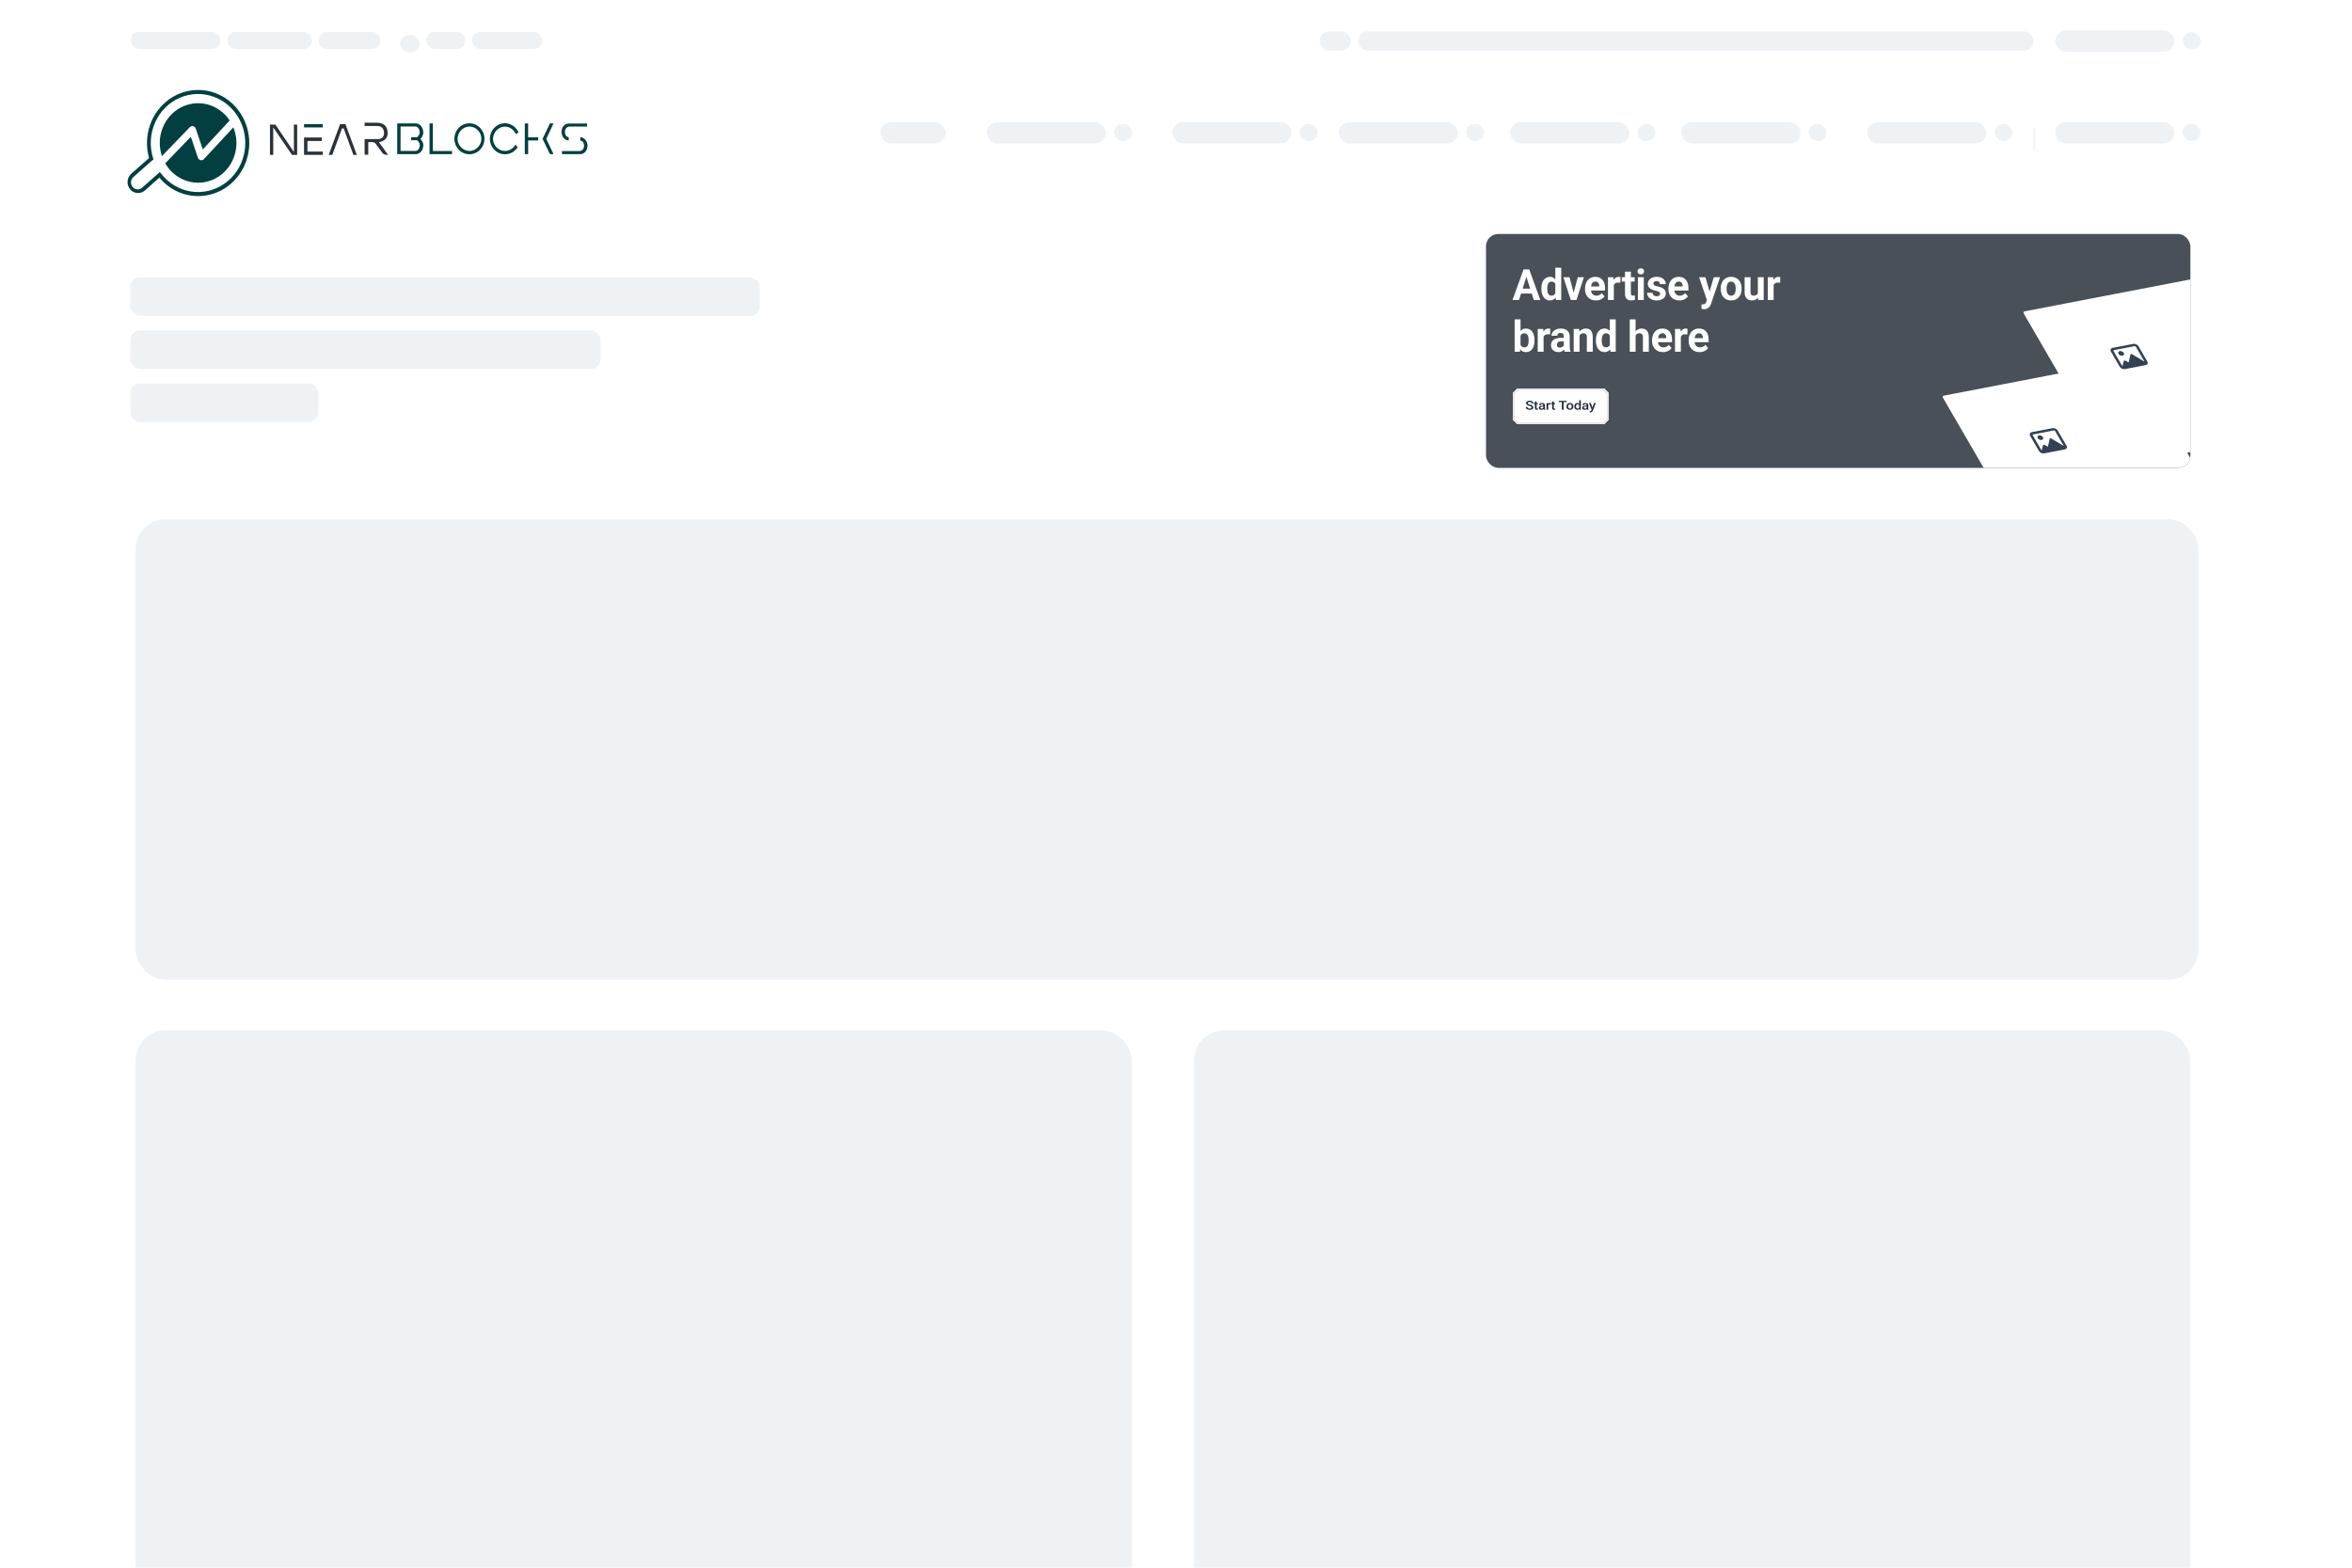 <svg width="975" height="650" viewBox="0 0 975 650" fill="none" xmlns="http://www.w3.org/2000/svg">
<g clip-path="url(#clip0_3275_6)">
<rect width="975" height="650" fill="white"/>
<rect x="56.198" y="215.302" width="855.156" height="190.938" rx="12.381" fill="#EFF2F5"/>
<rect x="56.198" y="427.229" width="413.021" height="266.094" rx="12.381" fill="#EFF2F5"/>
<rect x="494.947" y="427.229" width="413.021" height="266.094" rx="12.381" fill="#EFF2F5"/>
<rect x="54.167" y="13.201" width="37.24" height="7.109" rx="3.555" fill="#EFF2F5"/>
<rect x="94.115" y="13.201" width="35.208" height="7.109" rx="3.555" fill="#EFF2F5"/>
<rect x="132.032" y="13.201" width="25.729" height="7.109" rx="3.555" fill="#EFF2F5"/>
<rect x="165.886" y="14.555" width="8.125" height="7.109" rx="3.555" fill="#EFF2F5"/>
<rect x="176.719" y="13.201" width="16.25" height="7.109" rx="3.555" fill="#EFF2F5"/>
<rect x="195.678" y="13.201" width="29.115" height="7.109" rx="3.555" fill="#EFF2F5"/>
<rect x="547" y="12.999" width="13" height="8" rx="4" fill="#EFF2F5"/>
<rect x="563" y="12.999" width="280" height="8" rx="4" fill="#EFF2F5"/>
<rect x="904.812" y="13.354" width="7.448" height="7.109" rx="3.555" fill="#EFF2F5"/>
<rect x="852" y="12.609" width="49.427" height="8.887" rx="4.443" fill="#EFF2F5"/>
<svg  x="31.198" y="37.302" width="234" height="44" viewBox="0 0 234 54" fill="none" xmlns="http://www.w3.org/2000/svg">
<path d="M35.916 0.997C31.965 0.997 28.071 1.966 24.551 3.825C21.03 5.684 17.983 8.38 15.658 11.693C13.333 15.007 11.796 18.844 11.173 22.891C10.549 26.939 10.857 31.081 12.07 34.982C11.938 35.074 11.81 35.175 11.689 35.282L2.515 43.399C2.075 43.789 1.715 44.265 1.453 44.8C1.191 45.334 1.033 45.917 0.988 46.515C0.943 47.113 1.012 47.715 1.191 48.285C1.371 48.855 1.656 49.383 2.032 49.839C2.408 50.295 2.866 50.669 3.382 50.941C3.897 51.213 4.459 51.377 5.035 51.423C5.612 51.47 6.191 51.398 6.741 51.212C7.29 51.026 7.799 50.73 8.238 50.34L16.322 43.189C18.964 46.629 22.404 49.317 26.319 51.002C30.235 52.686 34.499 53.312 38.712 52.821C42.924 52.33 46.948 50.738 50.406 48.193C53.864 45.649 56.643 42.236 58.483 38.273C60.323 34.311 61.164 29.929 60.927 25.537C60.69 21.146 59.383 16.888 57.128 13.164C54.873 9.439 51.744 6.369 48.034 4.241C44.324 2.113 40.155 0.997 35.916 0.997Z" fill="white"/>
<path d="M35.916 53.99C32.172 53.998 28.472 53.164 25.069 51.545C21.666 49.926 18.643 47.56 16.206 44.611L8.852 51.121C8.315 51.595 7.693 51.955 7.022 52.181C6.351 52.406 5.644 52.492 4.941 52.433C4.238 52.375 3.554 52.173 2.926 51.84C2.298 51.507 1.739 51.049 1.282 50.492C0.825 49.935 0.478 49.29 0.261 48.594C0.044 47.898 -0.039 47.164 0.017 46.435C0.073 45.706 0.267 44.995 0.588 44.344C0.909 43.692 1.351 43.113 1.888 42.638L10.956 34.626C9.412 29.187 9.558 23.382 11.373 18.034C13.187 12.686 16.579 8.066 21.066 4.83C25.552 1.594 30.907 -0.095 36.371 0.004C41.835 0.103 47.13 1.984 51.505 5.38C55.881 8.776 59.115 13.516 60.749 18.926C62.383 24.337 62.334 30.143 60.609 35.523C58.884 40.903 55.571 45.583 51.139 48.9C46.706 52.216 41.38 54.001 35.916 54V53.99ZM16.457 41.757L17.08 42.558C20.825 47.424 26.189 50.661 32.117 51.632C38.045 52.604 44.109 51.24 49.117 47.808C54.125 44.377 57.715 39.126 59.182 33.087C60.648 27.049 59.886 20.66 57.043 15.175C54.2 9.691 49.484 5.508 43.82 3.448C38.156 1.388 31.955 1.601 26.434 4.044C20.914 6.487 16.474 10.985 13.986 16.652C11.499 22.319 11.145 28.747 12.992 34.671L13.214 35.382L12.616 35.803C12.514 35.878 12.413 35.953 12.317 36.038L3.142 44.165C2.764 44.457 2.447 44.826 2.212 45.25C1.977 45.674 1.829 46.144 1.776 46.63C1.724 47.115 1.768 47.608 1.906 48.075C2.045 48.542 2.274 48.975 2.581 49.347C2.888 49.718 3.265 50.02 3.688 50.234C4.112 50.448 4.574 50.569 5.045 50.59C5.516 50.611 5.986 50.531 6.426 50.355C6.865 50.179 7.266 49.911 7.602 49.568L16.457 41.757Z" fill="#033F40"/>
<path d="M35.916 47.23C46.687 47.23 55.418 38.171 55.418 26.995C55.418 15.82 46.687 6.76 35.916 6.76C25.145 6.76 16.414 15.82 16.414 26.995C16.414 38.171 25.145 47.23 35.916 47.23Z" fill="white"/>
<path d="M37.166 35.723C36.858 35.651 36.572 35.5 36.336 35.283C36.099 35.066 35.92 34.79 35.815 34.481L32.205 23.82L19.175 37.34C21.709 41.744 25.762 44.985 30.512 46.406C35.263 47.828 40.356 47.324 44.761 44.996C49.167 42.668 52.556 38.691 54.242 33.869C55.929 29.047 55.787 23.74 53.845 19.023L38.884 35.157C38.668 35.395 38.396 35.571 38.096 35.67C37.795 35.769 37.475 35.787 37.166 35.723Z" fill="#033F40"/>
<path d="M33.387 18.437C33.692 18.509 33.975 18.66 34.208 18.877C34.441 19.093 34.617 19.367 34.719 19.674L38.291 30.275L51.977 15.518C49.302 11.477 45.304 8.581 40.725 7.369C36.147 6.157 31.3 6.711 27.086 8.929C22.872 11.147 19.577 14.877 17.815 19.426C16.053 23.975 15.943 29.033 17.505 33.66L31.669 18.953C31.89 18.723 32.163 18.555 32.464 18.465C32.764 18.374 33.082 18.365 33.387 18.437Z" fill="#033F40"/>
<path d="M99.349 17.396H89.803V19.053H99.349V17.396Z" fill="#033F40"/>
<path d="M89.803 24.186V33.024H99.349V31.352H91.535V25.959H98.827V24.186H89.803Z" fill="#2A323A"/>
<path d="M102.336 33.024H104.184L109.116 19.579H109.971L114.903 33.024H116.669L110.854 17.396H108.151L102.336 33.024Z" fill="#2A323A"/>
<path d="M120.622 16.64V18.342H127.156C130.443 18.342 130.506 21.467 130.506 21.902C130.506 22.338 130.472 25.007 127.35 25.007H120.622V32.949H122.475V26.534H124.324C124.816 26.511 125.304 26.632 125.733 26.885C125.915 27.003 126.077 27.15 126.215 27.32C126.674 27.916 129.883 32.293 129.883 32.293C130.36 32.727 130.972 32.968 131.606 32.974C131.916 32.945 132.228 32.945 132.537 32.974L127.895 26.534C127.895 26.534 132.349 26.154 132.344 21.978C132.34 17.801 129.57 16.71 127.113 16.68C124.657 16.65 120.622 16.64 120.622 16.64Z" fill="#2A323A"/>
<path d="M72.468 33.044V17.636H75.248L84.639 31.572V17.636H86.304V33.044H83.688L74.133 19.063V33.044H72.468Z" fill="#2A323A"/>
<path d="M137.219 17.02H146.75C147.246 17.019 147.734 17.143 148.174 17.381C148.626 17.634 149.027 17.973 149.356 18.382C149.708 18.817 149.981 19.314 150.162 19.849C150.368 20.435 150.471 21.054 150.466 21.677C150.469 22.016 150.423 22.353 150.331 22.678C150.247 22.986 150.131 23.284 149.984 23.565C149.846 23.83 149.684 24.082 149.501 24.316C149.322 24.541 149.153 24.741 149.018 24.907C149.179 25.09 149.34 25.291 149.501 25.508C149.681 25.735 149.843 25.978 149.984 26.234C150.13 26.505 150.252 26.79 150.346 27.085C150.443 27.392 150.492 27.713 150.49 28.036C150.495 28.66 150.392 29.279 150.186 29.864C150.006 30.398 149.733 30.894 149.38 31.326C149.039 31.723 148.626 32.047 148.164 32.278C147.726 32.519 147.237 32.645 146.74 32.643H137.219V17.02ZM147.305 24.03C147.693 23.726 148.02 23.347 148.27 22.914C148.523 22.525 148.665 22.07 148.681 21.602C148.678 21.248 148.624 20.897 148.521 20.56C148.425 20.204 148.275 19.866 148.077 19.559C147.892 19.276 147.654 19.034 147.378 18.848C147.097 18.662 146.769 18.566 146.436 18.572H138.908V31.041H146.485C146.826 31.052 147.162 30.956 147.45 30.765C147.725 30.581 147.959 30.336 148.135 30.049C148.329 29.742 148.473 29.404 148.56 29.048C148.654 28.711 148.703 28.362 148.705 28.011C148.694 27.537 148.551 27.076 148.294 26.684C148.034 26.249 147.698 25.867 147.305 25.558H144.289V24.03H147.305Z" fill="#033F40"/>
<path d="M153.651 32.643V17.02H155.34V31.066H165.113V32.643H153.651Z" fill="#033F40"/>
<path d="M166.898 21.762C167.669 19.869 169.124 18.364 170.952 17.571C171.899 17.158 172.917 16.945 173.944 16.945C174.972 16.945 175.989 17.158 176.936 17.571C178.761 18.368 180.215 19.871 180.99 21.762C181.388 22.732 181.593 23.775 181.593 24.829C181.593 25.883 181.388 26.926 180.99 27.896C180.214 29.787 178.761 31.291 176.936 32.092C175.989 32.505 174.972 32.718 173.944 32.718C172.917 32.718 171.899 32.505 170.952 32.092C169.126 31.295 167.671 29.789 166.898 27.896C166.5 26.926 166.295 25.883 166.295 24.829C166.295 23.775 166.5 22.732 166.898 21.762ZM168.394 27.22C169.03 28.705 170.179 29.889 171.613 30.54C172.348 30.87 173.141 31.041 173.942 31.041C174.743 31.041 175.535 30.87 176.27 30.54C176.988 30.215 177.642 29.757 178.201 29.188C178.76 28.625 179.212 27.957 179.533 27.22C179.854 26.477 180.018 25.671 180.015 24.857C180.014 24.041 179.85 23.235 179.533 22.488C179.223 21.742 178.781 21.062 178.23 20.485C177.671 19.913 177.017 19.45 176.299 19.118C175.567 18.781 174.774 18.61 173.973 18.617C173.168 18.611 172.37 18.782 171.633 19.118C170.914 19.447 170.259 19.91 169.702 20.485C169.15 21.061 168.708 21.741 168.399 22.488C168.08 23.234 167.915 24.041 167.917 24.857C167.91 25.671 168.073 26.477 168.394 27.22Z" fill="#033F40"/>
<path d="M184.948 21.762C185.335 20.83 185.886 19.98 186.575 19.259C187.269 18.543 188.087 17.97 188.988 17.571C190.142 17.054 191.402 16.845 192.654 16.963C193.906 17.081 195.109 17.523 196.154 18.247C196.748 18.664 197.287 19.161 197.756 19.724C198.227 20.284 198.621 20.907 198.929 21.577L197.578 22.479C197.335 21.936 197.022 21.43 196.646 20.976C196.271 20.51 195.837 20.098 195.358 19.749C194.872 19.398 194.339 19.123 193.775 18.933C192.424 18.486 190.962 18.567 189.663 19.159C188.946 19.488 188.293 19.951 187.738 20.526C187.184 21.101 186.742 21.781 186.435 22.529C186.115 23.274 185.951 24.081 185.952 24.897C185.947 25.712 186.112 26.518 186.435 27.261C186.75 27.982 187.192 28.635 187.738 29.188C188.294 29.76 188.949 30.219 189.668 30.54C190.403 30.875 191.197 31.046 191.999 31.041C192.554 31.042 193.107 30.961 193.64 30.801C194.16 30.65 194.658 30.428 195.121 30.14C195.578 29.862 196 29.525 196.376 29.138C196.757 28.751 197.082 28.309 197.341 27.826L198.5 29.053C197.823 30.155 196.899 31.069 195.807 31.717C194.65 32.399 193.338 32.745 192.009 32.719C190.98 32.725 189.962 32.512 189.017 32.093C187.19 31.295 185.736 29.79 184.963 27.896C184.565 26.927 184.359 25.884 184.359 24.829C184.359 23.775 184.565 22.732 184.963 21.762H184.948Z" fill="#033F40"/>
<path d="M202.129 32.643V17.02H203.818V24.105H208.934V25.683H203.818V32.643H202.129ZM216.728 17.02L213.036 24.907L216.728 32.643H214.894L211.154 24.907L214.894 17.02H216.728Z" fill="#033F40"/>
<path d="M225.119 18.623C224.763 18.598 224.405 18.655 224.072 18.789C223.738 18.924 223.437 19.131 223.189 19.399C222.737 19.958 222.504 20.673 222.538 21.402C222.516 22.021 222.676 22.632 222.996 23.154C223.171 23.399 223.391 23.605 223.644 23.76C223.897 23.915 224.177 24.015 224.468 24.056V25.683C223.978 25.685 223.495 25.565 223.059 25.333C222.617 25.1 222.219 24.787 221.886 24.406C221.542 24.011 221.272 23.552 221.09 23.054C220.894 22.527 220.796 21.966 220.8 21.402C220.793 20.796 220.891 20.194 221.09 19.624C221.265 19.118 221.536 18.654 221.886 18.257C222.22 17.886 222.622 17.588 223.068 17.381C223.525 17.174 224.018 17.068 224.516 17.07H233.806V18.623H225.119ZM229.68 31.091C230.037 31.115 230.394 31.058 230.728 30.924C231.061 30.79 231.363 30.582 231.61 30.315C232.057 29.763 232.289 29.058 232.262 28.337C232.285 27.721 232.125 27.113 231.803 26.594C231.627 26.353 231.406 26.15 231.153 25.998C230.901 25.846 230.621 25.747 230.332 25.708V24.056C230.823 24.053 231.308 24.173 231.746 24.406C232.186 24.639 232.582 24.952 232.913 25.333C233.259 25.73 233.53 26.192 233.71 26.695C233.902 27.219 234 27.776 233.999 28.337C234.008 28.944 233.907 29.547 233.7 30.115C233.516 30.618 233.241 31.08 232.889 31.477C232.558 31.85 232.155 32.149 231.707 32.353C231.252 32.567 230.758 32.674 230.259 32.668H221.037V31.091H229.68Z" fill="#033F40"/>
</svg>
<rect x="461.812" y="51.356" width="7.448" height="7.109" rx="3.555" fill="#EFF2F5"/>
<rect x="409" y="50.611" width="49.427" height="8.887" rx="4.443" fill="#EFF2F5"/>
<rect x="538.738" y="51.357" width="7.448" height="7.109" rx="3.555" fill="#EFF2F5"/>
<rect x="485.926" y="50.612" width="49.427" height="8.887" rx="4.443" fill="#EFF2F5"/>
<rect x="607.738" y="51.357" width="7.448" height="7.109" rx="3.555" fill="#EFF2F5"/>
<rect x="554.926" y="50.612" width="49.427" height="8.887" rx="4.443" fill="#EFF2F5"/>
<rect x="678.812" y="51.357" width="7.448" height="7.109" rx="3.555" fill="#EFF2F5"/>
<rect x="626" y="50.612" width="49.427" height="8.887" rx="4.443" fill="#EFF2F5"/>
<rect x="749.738" y="51.357" width="7.448" height="7.109" rx="3.555" fill="#EFF2F5"/>
<rect x="696.926" y="50.612" width="49.427" height="8.887" rx="4.443" fill="#EFF2F5"/>
<rect x="826.812" y="51.357" width="7.448" height="7.109" rx="3.555" fill="#EFF2F5"/>
<rect x="774" y="50.612" width="49.427" height="8.887" rx="4.443" fill="#EFF2F5"/>
<line x1="843.275" y1="52.997" x2="843.275" y2="62.476" stroke="#EFF2F5" stroke-width="0.677"/>
<rect x="904.738" y="51.357" width="7.448" height="7.109" rx="3.555" fill="#EFF2F5"/>
<rect x="851.926" y="50.612" width="49.427" height="8.887" rx="4.443" fill="#EFF2F5"/>
<rect x="364.915" y="50.612" width="27.083" height="8.887" rx="4.443" fill="#EFF2F5"/>
<rect x="54" y="115" width="261" height="16" rx="4" fill="#EFF2F5"/>
<rect x="54" y="137" width="195" height="16" rx="4" fill="#EFF2F5"/>
<rect x="54" y="159" width="78" height="16" rx="4" fill="#EFF2F5"/>
<g clip-path="url(#clip2_3275_6)">
<rect x="616" y="97" width="292" height="97" rx="5.14" fill="#495057"/>
<rect width="80.614" height="74.456" rx="0.843" transform="matrix(0.982 -0.189 0.502 0.865 805.01 164.186)" fill="white"/>
<path d="M845.271 180.523C844.668 180.639 844.451 181.161 844.747 181.672C845.055 182.203 845.762 182.525 846.365 182.41C846.945 182.298 847.196 181.791 846.889 181.26C846.592 180.749 845.851 180.411 845.271 180.523ZM850.849 177.528L842.282 179.175C841.502 179.326 841.185 180.02 841.584 180.708L845.231 186.997C845.641 187.704 846.607 188.13 847.388 187.98L855.954 186.332C856.735 186.182 857.063 185.507 856.653 184.8L853.006 178.511C852.607 177.823 851.652 177.373 850.849 177.528ZM855.514 184.888L850.338 181.82C850.214 181.735 850.068 181.697 849.934 181.723C849.778 181.753 849.701 181.833 849.668 181.949L848.945 185.234L847.595 184.488C847.46 184.427 847.314 184.39 847.181 184.415C847.047 184.441 846.969 184.521 846.926 184.617L846.324 186.786L842.655 180.502C842.564 180.345 842.651 180.153 842.829 180.119L851.396 178.471C851.597 178.432 851.844 178.56 851.935 178.717L855.514 184.888Z" fill="#334155"/>
<g filter="url(#filter0_d_3275_6)">
<rect width="80.614" height="74.456" rx="0.843" transform="matrix(0.982 -0.189 0.502 0.865 838.488 128.816)" fill="white"/>
<path d="M878.749 145.153C878.147 145.269 877.929 145.792 878.225 146.303C878.533 146.833 879.241 147.156 879.843 147.04C880.423 146.928 880.675 146.421 880.367 145.891C880.071 145.38 879.329 145.042 878.749 145.153ZM884.328 142.158L875.761 143.806C874.98 143.956 874.664 144.65 875.063 145.338L878.709 151.627C879.119 152.335 880.085 152.76 880.866 152.61L889.433 150.962C890.214 150.812 890.542 150.138 890.131 149.43L886.485 143.141C886.086 142.453 885.131 142.004 884.328 142.158ZM888.992 149.518L883.816 146.451C883.692 146.365 883.547 146.328 883.413 146.353C883.257 146.383 883.179 146.464 883.147 146.579L882.423 149.864L881.074 149.119C880.939 149.057 880.793 149.02 880.659 149.046C880.525 149.071 880.448 149.152 880.404 149.248L879.802 151.417L876.133 145.132C876.042 144.975 876.129 144.783 876.308 144.749L884.875 143.101C885.075 143.063 885.323 143.19 885.414 143.347L888.992 149.518Z" fill="#334155"/>
</g>
<g filter="url(#filter1_d_3275_6)">
<rect x="627" y="159.986" width="40" height="15" rx="3" fill="white" shape-rendering="crispEdges"/>
<path d="M634.893 167.929C634.893 167.853 634.88 167.785 634.853 167.726C634.829 167.667 634.784 167.613 634.719 167.564C634.655 167.515 634.563 167.467 634.445 167.422C634.329 167.374 634.181 167.326 634 167.277C633.803 167.223 633.62 167.163 633.453 167.097C633.287 167.03 633.143 166.952 633.019 166.864C632.896 166.775 632.8 166.672 632.731 166.558C632.663 166.441 632.628 166.307 632.628 166.155C632.628 166.004 632.664 165.867 632.734 165.744C632.806 165.621 632.908 165.514 633.039 165.425C633.172 165.334 633.329 165.263 633.51 165.214C633.69 165.164 633.89 165.138 634.109 165.138C634.417 165.138 634.682 165.189 634.905 165.29C635.129 165.392 635.301 165.528 635.421 165.698C635.543 165.869 635.604 166.057 635.604 166.264H634.893C634.893 166.142 634.864 166.035 634.805 165.942C634.748 165.847 634.66 165.773 634.542 165.719C634.426 165.665 634.279 165.638 634.1 165.638C633.931 165.638 633.79 165.66 633.678 165.706C633.566 165.752 633.482 165.813 633.427 165.891C633.372 165.969 633.344 166.057 633.344 166.155C633.344 166.224 633.362 166.287 633.399 166.345C633.435 166.4 633.49 166.453 633.564 166.502C633.638 166.549 633.731 166.594 633.844 166.636C633.956 166.678 634.088 166.719 634.24 166.758C634.47 166.819 634.671 166.886 634.842 166.96C635.013 167.033 635.156 167.116 635.27 167.209C635.384 167.302 635.47 167.407 635.527 167.526C635.584 167.642 635.612 167.775 635.612 167.923C635.612 168.079 635.577 168.219 635.507 168.344C635.436 168.467 635.335 168.573 635.204 168.661C635.075 168.747 634.919 168.814 634.736 168.861C634.556 168.907 634.354 168.93 634.132 168.93C633.932 168.93 633.735 168.906 633.541 168.859C633.349 168.811 633.174 168.739 633.016 168.643C632.858 168.545 632.733 168.424 632.64 168.278C632.547 168.131 632.5 167.96 632.5 167.764H633.216C633.216 167.884 633.239 167.986 633.284 168.07C633.332 168.155 633.398 168.224 633.481 168.278C633.565 168.331 633.662 168.37 633.772 168.395C633.884 168.42 634.004 168.433 634.132 168.433C634.299 168.433 634.439 168.412 634.551 168.37C634.665 168.327 634.751 168.268 634.808 168.192C634.865 168.116 634.893 168.028 634.893 167.929Z" fill="#1F2937"/>
<path d="M637.533 166.137V166.583H635.793V166.137H637.533ZM636.295 165.465H636.983V168.121C636.983 168.206 636.996 168.271 637.023 168.316C637.051 168.36 637.09 168.39 637.14 168.405C637.189 168.42 637.247 168.428 637.314 168.428C637.361 168.428 637.407 168.425 637.451 168.42C637.494 168.415 637.53 168.41 637.556 168.405L637.559 168.871C637.502 168.886 637.436 168.9 637.359 168.912C637.285 168.924 637.2 168.93 637.103 168.93C636.945 168.93 636.805 168.905 636.683 168.856C636.562 168.805 636.467 168.723 636.398 168.61C636.33 168.497 636.295 168.347 636.295 168.159V165.465Z" fill="#1F2937"/>
<path d="M639.746 168.329V167.021C639.746 166.923 639.726 166.839 639.686 166.768C639.646 166.697 639.585 166.642 639.503 166.603C639.423 166.564 639.323 166.545 639.201 166.545C639.089 166.545 638.992 166.562 638.91 166.596C638.828 166.629 638.764 166.675 638.719 166.732C638.673 166.79 638.65 166.855 638.65 166.928H637.966C637.966 166.819 637.995 166.715 638.054 166.613C638.113 166.512 638.199 166.422 638.311 166.342C638.423 166.263 638.557 166.2 638.713 166.155C638.869 166.109 639.044 166.086 639.238 166.086C639.47 166.086 639.675 166.121 639.854 166.19C640.035 166.259 640.176 166.364 640.279 166.504C640.384 166.643 640.436 166.817 640.436 167.026V168.245C640.436 168.37 640.446 168.483 640.465 168.582C640.485 168.68 640.515 168.766 640.553 168.838V168.879H639.848C639.816 168.813 639.79 168.729 639.771 168.628C639.754 168.525 639.746 168.425 639.746 168.329ZM639.846 167.211L639.851 167.589H639.358C639.23 167.589 639.118 167.6 639.021 167.622C638.924 167.642 638.843 167.673 638.779 167.713C638.714 167.754 638.666 167.803 638.633 167.86C638.601 167.918 638.585 167.983 638.585 168.055C638.585 168.128 638.604 168.195 638.642 168.255C638.68 168.315 638.735 168.361 638.807 168.395C638.881 168.429 638.971 168.446 639.075 168.446C639.216 168.446 639.339 168.42 639.443 168.37C639.55 168.317 639.633 168.254 639.694 168.179C639.755 168.103 639.788 168.032 639.791 167.964L640.014 168.235C639.991 168.304 639.952 168.379 639.897 168.458C639.842 168.538 639.769 168.614 639.68 168.686C639.593 168.757 639.487 168.816 639.363 168.861C639.242 168.907 639.101 168.93 638.941 168.93C638.74 168.93 638.56 168.894 638.402 168.823C638.244 168.75 638.121 168.653 638.031 168.532C637.942 168.408 637.897 168.269 637.897 168.114C637.897 167.968 637.928 167.84 637.988 167.728C638.051 167.615 638.143 167.521 638.262 167.445C638.384 167.368 638.532 167.311 638.707 167.272C638.882 167.232 639.082 167.211 639.306 167.211H639.846Z" fill="#1F2937"/>
<path d="M641.787 166.659V168.879H641.099V166.137H641.755L641.787 166.659ZM642.731 166.119L642.725 166.687C642.683 166.68 642.638 166.675 642.588 166.672C642.541 166.668 642.493 166.667 642.446 166.667C642.328 166.667 642.224 166.682 642.135 166.712C642.045 166.741 641.97 166.783 641.909 166.839C641.85 166.893 641.805 166.959 641.773 167.037C641.74 167.114 641.721 167.201 641.715 167.298L641.559 167.308C641.559 167.135 641.578 166.976 641.616 166.829C641.654 166.682 641.711 166.552 641.787 166.441C641.865 166.329 641.962 166.242 642.078 166.18C642.196 166.117 642.332 166.086 642.486 166.086C642.528 166.086 642.572 166.09 642.62 166.096C642.669 166.103 642.706 166.111 642.731 166.119Z" fill="#1F2937"/>
<path d="M644.661 166.137V166.583H642.921V166.137H644.661ZM643.423 165.465H644.11V168.121C644.11 168.206 644.124 168.271 644.15 168.316C644.179 168.36 644.218 168.39 644.267 168.405C644.317 168.42 644.375 168.428 644.441 168.428C644.489 168.428 644.534 168.425 644.578 168.42C644.622 168.415 644.657 168.41 644.684 168.405L644.686 168.871C644.629 168.886 644.563 168.9 644.487 168.912C644.413 168.924 644.327 168.93 644.23 168.93C644.072 168.93 643.932 168.905 643.811 168.856C643.689 168.805 643.594 168.723 643.525 168.61C643.457 168.497 643.423 168.347 643.423 168.159V165.465Z" fill="#1F2937"/>
<path d="M648.17 165.189V168.879H647.459V165.189H648.17ZM649.473 165.189V165.696H646.167V165.189H649.473Z" fill="#1F2937"/>
<path d="M649.363 167.538V167.48C649.363 167.282 649.396 167.099 649.46 166.93C649.525 166.759 649.618 166.612 649.74 166.487C649.864 166.36 650.014 166.262 650.191 166.193C650.369 166.122 650.571 166.086 650.795 166.086C651.022 166.086 651.223 166.122 651.4 166.193C651.579 166.262 651.73 166.36 651.854 166.487C651.977 166.612 652.072 166.759 652.136 166.93C652.201 167.099 652.233 167.282 652.233 167.48V167.538C652.233 167.736 652.201 167.919 652.136 168.088C652.072 168.257 651.977 168.405 651.854 168.532C651.73 168.657 651.58 168.755 651.403 168.826C651.226 168.895 651.026 168.93 650.801 168.93C650.575 168.93 650.372 168.895 650.194 168.826C650.017 168.755 649.866 168.657 649.743 168.532C649.619 168.405 649.525 168.257 649.46 168.088C649.396 167.919 649.363 167.736 649.363 167.538ZM650.051 167.48V167.538C650.051 167.662 650.065 167.778 650.094 167.888C650.122 167.998 650.167 168.094 650.228 168.177C650.289 168.26 650.367 168.325 650.462 168.372C650.557 168.419 650.67 168.443 650.801 168.443C650.929 168.443 651.039 168.419 651.132 168.372C651.227 168.325 651.305 168.26 651.366 168.177C651.427 168.094 651.472 167.998 651.5 167.888C651.531 167.778 651.546 167.662 651.546 167.538V167.48C651.546 167.358 651.531 167.243 651.5 167.135C651.472 167.026 651.426 166.928 651.363 166.844C651.302 166.759 651.224 166.694 651.129 166.646C651.036 166.597 650.925 166.573 650.795 166.573C650.666 166.573 650.554 166.597 650.459 166.646C650.366 166.694 650.289 166.759 650.228 166.844C650.167 166.928 650.122 167.026 650.094 167.135C650.065 167.243 650.051 167.358 650.051 167.48Z" fill="#1F2937"/>
<path d="M654.634 168.311V164.986H655.324V168.879H654.699L654.634 168.311ZM652.625 167.538V167.485C652.625 167.277 652.653 167.088 652.708 166.917C652.763 166.745 652.843 166.597 652.948 166.474C653.052 166.349 653.18 166.253 653.33 166.188C653.48 166.12 653.65 166.086 653.838 166.086C654.024 166.086 654.188 166.118 654.328 166.182C654.469 166.247 654.589 166.339 654.688 166.459C654.787 166.577 654.866 166.719 654.925 166.884C654.984 167.048 655.025 167.231 655.05 167.432V167.602C655.025 167.798 654.984 167.977 654.925 168.139C654.866 168.301 654.787 168.441 654.688 168.56C654.589 168.678 654.468 168.769 654.326 168.833C654.185 168.897 654.02 168.93 653.832 168.93C653.646 168.93 653.477 168.895 653.327 168.826C653.179 168.756 653.052 168.659 652.948 168.534C652.843 168.409 652.763 168.262 652.708 168.093C652.653 167.923 652.625 167.738 652.625 167.538ZM653.313 167.485V167.538C653.313 167.663 653.325 167.78 653.35 167.888C653.377 167.996 653.418 168.092 653.473 168.174C653.528 168.255 653.599 168.32 653.687 168.367C653.776 168.413 653.883 168.435 654.006 168.435C654.162 168.435 654.29 168.405 654.391 168.344C654.492 168.283 654.571 168.201 654.628 168.098C654.687 167.994 654.727 167.877 654.748 167.749V167.29C654.736 167.19 654.713 167.097 654.676 167.011C654.642 166.925 654.596 166.85 654.537 166.786C654.478 166.72 654.405 166.669 654.317 166.634C654.231 166.596 654.13 166.578 654.012 166.578C653.886 166.578 653.78 166.601 653.692 166.649C653.605 166.696 653.533 166.761 653.476 166.844C653.42 166.927 653.38 167.023 653.353 167.133C653.326 167.243 653.313 167.36 653.313 167.485Z" fill="#1F2937"/>
<path d="M657.725 168.329V167.021C657.725 166.923 657.705 166.839 657.665 166.768C657.625 166.697 657.564 166.642 657.482 166.603C657.402 166.564 657.301 166.545 657.18 166.545C657.067 166.545 656.971 166.562 656.889 166.596C656.807 166.629 656.743 166.675 656.698 166.732C656.652 166.79 656.629 166.855 656.629 166.928H655.945C655.945 166.819 655.974 166.715 656.033 166.613C656.092 166.512 656.177 166.422 656.29 166.342C656.402 166.263 656.536 166.2 656.692 166.155C656.848 166.109 657.023 166.086 657.217 166.086C657.449 166.086 657.654 166.121 657.833 166.19C658.014 166.259 658.155 166.364 658.258 166.504C658.363 166.643 658.415 166.817 658.415 167.026V168.245C658.415 168.37 658.424 168.483 658.443 168.582C658.464 168.68 658.494 168.766 658.532 168.838V168.879H657.827C657.795 168.813 657.769 168.729 657.75 168.628C657.733 168.525 657.725 168.425 657.725 168.329ZM657.824 167.211L657.83 167.589H657.337C657.209 167.589 657.097 167.6 657 167.622C656.903 167.642 656.822 167.673 656.758 167.713C656.693 167.754 656.644 167.803 656.612 167.86C656.58 167.918 656.564 167.983 656.564 168.055C656.564 168.128 656.583 168.195 656.621 168.255C656.659 168.315 656.714 168.361 656.786 168.395C656.86 168.429 656.95 168.446 657.054 168.446C657.195 168.446 657.318 168.42 657.422 168.37C657.529 168.317 657.612 168.254 657.673 168.179C657.734 168.103 657.766 168.032 657.77 167.964L657.993 168.235C657.97 168.304 657.931 168.379 657.876 168.458C657.821 168.538 657.748 168.614 657.659 168.686C657.571 168.757 657.466 168.816 657.342 168.861C657.221 168.907 657.08 168.93 656.92 168.93C656.719 168.93 656.539 168.894 656.381 168.823C656.223 168.75 656.1 168.653 656.01 168.532C655.921 168.408 655.876 168.269 655.876 168.114C655.876 167.968 655.906 167.84 655.967 167.728C656.03 167.615 656.121 167.521 656.241 167.445C656.363 167.368 656.511 167.311 656.686 167.272C656.861 167.232 657.061 167.211 657.285 167.211H657.824Z" fill="#1F2937"/>
<path d="M659.925 168.58L660.764 166.137H661.5L660.262 169.297C660.233 169.365 660.196 169.438 660.151 169.517C660.105 169.597 660.045 169.672 659.971 169.743C659.899 169.816 659.808 169.874 659.7 169.918C659.592 169.964 659.46 169.986 659.306 169.986C659.246 169.986 659.187 169.981 659.129 169.971C659.074 169.963 659.022 169.953 658.973 169.943L658.97 169.477C658.989 169.479 659.012 169.48 659.038 169.482C659.067 169.484 659.09 169.485 659.107 169.485C659.221 169.485 659.316 169.472 659.392 169.447C659.468 169.423 659.53 169.384 659.577 169.33C659.627 169.276 659.669 169.203 659.703 169.112L659.925 168.58ZM659.452 166.137L660.185 168.19L660.308 168.833L659.831 168.942L658.71 166.137H659.452Z" fill="#1F2937"/>
<rect x="627.5" y="160.486" width="39" height="14" rx="2.5" stroke="#E5E7EB" shape-rendering="crispEdges"/>
</g>
<path d="M633.041 113.869L629.695 124.394H627L631.571 111.698H633.286L633.041 113.869ZM635.821 124.394L632.467 113.869L632.196 111.698H633.929L638.525 124.394H635.821ZM635.669 119.668V121.717H629.172V119.668H635.669Z" fill="white"/>
<path d="M644.74 122.336V111H647.19V124.394H644.985L644.74 122.336ZM638.961 119.79V119.607C638.961 118.886 639.039 118.232 639.197 117.645C639.355 117.052 639.586 116.543 639.89 116.119C640.194 115.694 640.569 115.366 641.014 115.133C641.459 114.901 641.966 114.785 642.535 114.785C643.07 114.785 643.537 114.901 643.937 115.133C644.343 115.366 644.687 115.697 644.968 116.128C645.255 116.552 645.486 117.055 645.661 117.636C645.836 118.212 645.962 118.843 646.041 119.529V119.93C645.962 120.587 645.836 121.197 645.661 121.761C645.486 122.325 645.255 122.819 644.968 123.243C644.687 123.662 644.343 123.988 643.937 124.22C643.532 124.453 643.059 124.569 642.518 124.569C641.949 124.569 641.442 124.45 640.997 124.211C640.558 123.973 640.186 123.639 639.882 123.208C639.583 122.778 639.355 122.273 639.197 121.691C639.039 121.11 638.961 120.476 638.961 119.79ZM641.394 119.607V119.79C641.394 120.18 641.422 120.543 641.479 120.88C641.54 121.217 641.639 121.517 641.774 121.778C641.915 122.034 642.095 122.235 642.315 122.38C642.54 122.52 642.814 122.589 643.135 122.589C643.551 122.589 643.895 122.493 644.165 122.302C644.436 122.104 644.641 121.834 644.782 121.491C644.929 121.148 645.013 120.752 645.036 120.305V119.162C645.019 118.796 644.968 118.468 644.884 118.177C644.805 117.88 644.687 117.627 644.529 117.418C644.377 117.209 644.185 117.046 643.954 116.93C643.729 116.814 643.461 116.755 643.152 116.755C642.836 116.755 642.566 116.831 642.34 116.982C642.115 117.127 641.932 117.328 641.791 117.584C641.656 117.84 641.555 118.142 641.487 118.491C641.425 118.834 641.394 119.206 641.394 119.607Z" fill="white"/>
<path d="M652.028 122.563L654.056 114.959H656.599L653.515 124.394H651.977L652.028 122.563ZM650.634 114.959L652.67 122.572L652.712 124.394H651.166L648.082 114.959H650.634Z" fill="white"/>
<path d="M661.606 124.569C660.896 124.569 660.259 124.453 659.696 124.22C659.133 123.982 658.654 123.653 658.26 123.235C657.871 122.816 657.572 122.331 657.364 121.778C657.156 121.22 657.051 120.627 657.051 119.999V119.651C657.051 118.936 657.15 118.281 657.347 117.689C657.544 117.096 657.826 116.581 658.192 116.145C658.564 115.709 659.015 115.375 659.544 115.142C660.074 114.904 660.671 114.785 661.335 114.785C661.983 114.785 662.558 114.895 663.059 115.116C663.56 115.337 663.98 115.651 664.318 116.058C664.662 116.465 664.921 116.953 665.095 117.523C665.27 118.087 665.357 118.715 665.357 119.406V120.453H658.091V118.779H662.966V118.587C662.966 118.238 662.904 117.927 662.78 117.654C662.662 117.375 662.482 117.154 662.239 116.991C661.997 116.828 661.687 116.747 661.31 116.747C660.989 116.747 660.713 116.819 660.482 116.965C660.251 117.11 660.062 117.314 659.916 117.575C659.775 117.837 659.668 118.145 659.595 118.5C659.527 118.848 659.493 119.232 659.493 119.651V119.999C659.493 120.377 659.544 120.726 659.645 121.046C659.752 121.366 659.902 121.642 660.093 121.874C660.29 122.107 660.527 122.287 660.803 122.415C661.085 122.543 661.403 122.607 661.758 122.607C662.197 122.607 662.606 122.52 662.983 122.345C663.366 122.165 663.696 121.895 663.972 121.534L665.155 122.86C664.963 123.145 664.701 123.418 664.369 123.679C664.042 123.941 663.648 124.156 663.186 124.325C662.724 124.487 662.197 124.569 661.606 124.569Z" fill="white"/>
<path d="M669.004 117.017V124.394H666.57V114.959H668.86L669.004 117.017ZM671.758 114.898L671.716 117.226C671.598 117.209 671.454 117.194 671.285 117.183C671.122 117.165 670.972 117.157 670.837 117.157C670.493 117.157 670.195 117.203 669.941 117.296C669.694 117.383 669.485 117.514 669.316 117.689C669.153 117.863 669.029 118.075 668.944 118.325C668.865 118.575 668.82 118.86 668.809 119.18L668.319 119.023C668.319 118.412 668.378 117.851 668.497 117.34C668.615 116.822 668.787 116.372 669.012 115.988C669.243 115.604 669.525 115.308 669.857 115.099C670.189 114.889 670.569 114.785 670.998 114.785C671.133 114.785 671.271 114.796 671.412 114.82C671.552 114.837 671.668 114.863 671.758 114.898Z" fill="white"/>
<path d="M677.635 114.959V116.738H672.312V114.959H677.635ZM673.63 112.631H676.063V121.552C676.063 121.825 676.097 122.034 676.165 122.179C676.238 122.325 676.345 122.427 676.486 122.485C676.627 122.537 676.804 122.563 677.018 122.563C677.17 122.563 677.305 122.557 677.424 122.546C677.548 122.528 677.652 122.511 677.736 122.493L677.745 124.342C677.536 124.412 677.311 124.467 677.069 124.508C676.827 124.549 676.559 124.569 676.266 124.569C675.731 124.569 675.263 124.479 674.863 124.299C674.469 124.113 674.165 123.816 673.951 123.409C673.737 123.002 673.63 122.467 673.63 121.805V112.631Z" fill="white"/>
<path d="M681.416 114.959V124.394H678.974V114.959H681.416ZM678.822 112.5C678.822 112.134 678.946 111.831 679.194 111.593C679.442 111.355 679.774 111.235 680.191 111.235C680.602 111.235 680.932 111.355 681.18 111.593C681.433 111.831 681.56 112.134 681.56 112.5C681.56 112.866 681.433 113.168 681.18 113.407C680.932 113.645 680.602 113.764 680.191 113.764C679.774 113.764 679.442 113.645 679.194 113.407C678.946 113.168 678.822 112.866 678.822 112.5Z" fill="white"/>
<path d="M688.197 121.787C688.197 121.607 688.147 121.444 688.045 121.299C687.944 121.153 687.755 121.02 687.479 120.898C687.209 120.77 686.817 120.653 686.305 120.549C685.843 120.444 685.412 120.313 685.012 120.156C684.617 119.994 684.274 119.799 683.981 119.572C683.694 119.345 683.468 119.078 683.305 118.77C683.142 118.456 683.06 118.098 683.06 117.697C683.06 117.302 683.142 116.93 683.305 116.581C683.474 116.232 683.713 115.924 684.023 115.657C684.339 115.383 684.722 115.171 685.172 115.02C685.629 114.863 686.141 114.785 686.71 114.785C687.504 114.785 688.186 114.915 688.755 115.177C689.329 115.439 689.769 115.799 690.073 116.258C690.383 116.712 690.538 117.229 690.538 117.811H688.104C688.104 117.566 688.054 117.348 687.952 117.157C687.856 116.959 687.704 116.805 687.496 116.694C687.293 116.578 687.028 116.52 686.702 116.52C686.431 116.52 686.197 116.569 686 116.668C685.803 116.761 685.651 116.889 685.544 117.052C685.443 117.209 685.392 117.383 685.392 117.575C685.392 117.72 685.42 117.851 685.476 117.968C685.538 118.078 685.637 118.18 685.772 118.273C685.907 118.366 686.082 118.453 686.296 118.534C686.516 118.61 686.786 118.68 687.107 118.744C687.766 118.883 688.355 119.066 688.873 119.293C689.391 119.514 689.803 119.816 690.107 120.2C690.411 120.578 690.563 121.075 690.563 121.691C690.563 122.11 690.473 122.493 690.293 122.842C690.112 123.191 689.853 123.496 689.515 123.758C689.177 124.014 688.772 124.214 688.299 124.36C687.831 124.499 687.304 124.569 686.719 124.569C685.868 124.569 685.147 124.412 684.555 124.098C683.97 123.784 683.525 123.386 683.22 122.903C682.922 122.415 682.773 121.915 682.773 121.403H685.079C685.091 121.746 685.175 122.023 685.333 122.232C685.496 122.441 685.702 122.592 685.95 122.685C686.203 122.778 686.476 122.825 686.769 122.825C687.085 122.825 687.347 122.781 687.555 122.694C687.763 122.601 687.921 122.479 688.028 122.328C688.141 122.171 688.197 121.991 688.197 121.787Z" fill="white"/>
<path d="M696.178 124.569C695.468 124.569 694.832 124.453 694.268 124.22C693.705 123.982 693.226 123.653 692.832 123.235C692.443 122.816 692.145 122.331 691.936 121.778C691.728 121.22 691.624 120.627 691.624 119.999V119.651C691.624 118.936 691.722 118.281 691.919 117.689C692.117 117.096 692.398 116.581 692.764 116.145C693.136 115.709 693.587 115.375 694.116 115.142C694.646 114.904 695.243 114.785 695.908 114.785C696.555 114.785 697.13 114.895 697.631 115.116C698.133 115.337 698.552 115.651 698.89 116.058C699.234 116.465 699.493 116.953 699.668 117.523C699.842 118.087 699.93 118.715 699.93 119.406V120.453H692.663V118.779H697.538V118.587C697.538 118.238 697.476 117.927 697.352 117.654C697.234 117.375 697.054 117.154 696.812 116.991C696.57 116.828 696.26 116.747 695.882 116.747C695.561 116.747 695.285 116.819 695.054 116.965C694.823 117.11 694.635 117.314 694.488 117.575C694.347 117.837 694.24 118.145 694.167 118.5C694.099 118.848 694.066 119.232 694.066 119.651V119.999C694.066 120.377 694.116 120.726 694.218 121.046C694.325 121.366 694.474 121.642 694.666 121.874C694.863 122.107 695.099 122.287 695.375 122.415C695.657 122.543 695.975 122.607 696.33 122.607C696.769 122.607 697.178 122.52 697.555 122.345C697.938 122.165 698.268 121.895 698.544 121.534L699.727 122.86C699.535 123.145 699.273 123.418 698.941 123.679C698.614 123.941 698.22 124.156 697.758 124.325C697.296 124.487 696.769 124.569 696.178 124.569Z" fill="white"/>
<path d="M707.991 123.331L710.416 114.959H713.027L709.351 125.816C709.272 126.054 709.165 126.31 709.03 126.583C708.901 126.857 708.723 127.115 708.498 127.359C708.278 127.609 707.999 127.813 707.661 127.97C707.329 128.127 706.921 128.205 706.436 128.205C706.205 128.205 706.016 128.191 705.87 128.162C705.724 128.133 705.549 128.092 705.346 128.04V126.2C705.408 126.2 705.473 126.2 705.54 126.2C705.608 126.205 705.673 126.208 705.735 126.208C706.056 126.208 706.318 126.171 706.521 126.095C706.723 126.019 706.887 125.903 707.011 125.746C707.135 125.595 707.233 125.397 707.306 125.153L707.991 123.331ZM706.977 114.959L708.963 121.796L709.309 124.456L707.653 124.639L704.366 114.959H706.977Z" fill="white"/>
<path d="M713.302 119.773V119.59C713.302 118.898 713.397 118.261 713.589 117.68C713.78 117.093 714.059 116.584 714.425 116.154C714.792 115.724 715.242 115.389 715.777 115.151C716.312 114.907 716.926 114.785 717.619 114.785C718.312 114.785 718.929 114.907 719.47 115.151C720.011 115.389 720.464 115.724 720.83 116.154C721.202 116.584 721.484 117.093 721.675 117.68C721.867 118.261 721.962 118.898 721.962 119.59V119.773C721.962 120.459 721.867 121.095 721.675 121.682C721.484 122.264 721.202 122.772 720.83 123.208C720.464 123.639 720.013 123.973 719.478 124.211C718.943 124.45 718.329 124.569 717.636 124.569C716.943 124.569 716.327 124.45 715.786 124.211C715.251 123.973 714.797 123.639 714.425 123.208C714.059 122.772 713.78 122.264 713.589 121.682C713.397 121.095 713.302 120.459 713.302 119.773ZM715.735 119.59V119.773C715.735 120.168 715.769 120.537 715.836 120.88C715.904 121.223 716.011 121.525 716.158 121.787C716.31 122.043 716.507 122.243 716.749 122.389C716.991 122.534 717.287 122.607 717.636 122.607C717.974 122.607 718.264 122.534 718.507 122.389C718.749 122.243 718.943 122.043 719.09 121.787C719.236 121.525 719.343 121.223 719.411 120.88C719.484 120.537 719.52 120.168 719.52 119.773V119.59C719.52 119.206 719.484 118.845 719.411 118.508C719.343 118.165 719.233 117.863 719.081 117.601C718.935 117.334 718.74 117.125 718.498 116.973C718.256 116.822 717.963 116.747 717.619 116.747C717.276 116.747 716.983 116.822 716.741 116.973C716.504 117.125 716.31 117.334 716.158 117.601C716.011 117.863 715.904 118.165 715.836 118.508C715.769 118.845 715.735 119.206 715.735 119.59Z" fill="white"/>
<path d="M728.693 122.136V114.959H731.126V124.394H728.836L728.693 122.136ZM728.963 120.2L729.681 120.183C729.681 120.81 729.611 121.395 729.47 121.935C729.329 122.47 729.118 122.935 728.836 123.331C728.555 123.72 728.2 124.025 727.772 124.246C727.344 124.461 726.839 124.569 726.259 124.569C725.814 124.569 725.403 124.505 725.026 124.377C724.654 124.243 724.333 124.037 724.062 123.758C723.798 123.473 723.589 123.11 723.437 122.668C723.291 122.22 723.217 121.682 723.217 121.055V114.959H725.651V121.072C725.651 121.351 725.682 121.587 725.744 121.778C725.811 121.97 725.904 122.127 726.023 122.249C726.141 122.371 726.279 122.459 726.437 122.511C726.6 122.563 726.78 122.589 726.977 122.589C727.479 122.589 727.873 122.485 728.16 122.275C728.453 122.066 728.659 121.781 728.777 121.421C728.901 121.055 728.963 120.648 728.963 120.2Z" fill="white"/>
<path d="M735.245 117.017V124.394H732.812V114.959H735.102L735.245 117.017ZM738 114.898L737.958 117.226C737.839 117.209 737.696 117.194 737.527 117.183C737.363 117.165 737.214 117.157 737.079 117.157C736.735 117.157 736.437 117.203 736.183 117.296C735.935 117.383 735.727 117.514 735.558 117.689C735.395 117.863 735.271 118.075 735.186 118.325C735.107 118.575 735.062 118.86 735.051 119.18L734.561 119.023C734.561 118.412 734.62 117.851 734.738 117.34C734.857 116.822 735.029 116.372 735.254 115.988C735.485 115.604 735.767 115.308 736.099 115.099C736.431 114.889 736.811 114.785 737.24 114.785C737.375 114.785 737.513 114.796 737.654 114.82C737.794 114.837 737.91 114.863 738 114.898Z" fill="white"/>
<path d="M627.887 132.431H630.321V143.663L630.076 145.826H627.887V132.431ZM636.109 141.012V141.195C636.109 141.899 636.035 142.544 635.889 143.131C635.748 143.718 635.528 144.227 635.23 144.657C634.931 145.081 634.56 145.413 634.115 145.651C633.675 145.884 633.157 146 632.56 146C632.002 146 631.518 145.884 631.106 145.651C630.701 145.419 630.36 145.09 630.084 144.666C629.808 144.241 629.586 143.744 629.417 143.175C629.248 142.605 629.121 141.983 629.036 141.308V140.907C629.121 140.233 629.248 139.611 629.417 139.041C629.586 138.471 629.808 137.974 630.084 137.55C630.36 137.126 630.701 136.797 631.106 136.565C631.512 136.332 631.991 136.216 632.543 136.216C633.146 136.216 633.67 136.335 634.115 136.573C634.565 136.806 634.937 137.137 635.23 137.567C635.528 137.992 635.748 138.498 635.889 139.085C636.035 139.666 636.109 140.309 636.109 141.012ZM633.675 141.195V141.012C633.675 140.628 633.647 140.268 633.591 139.931C633.54 139.588 633.45 139.288 633.32 139.032C633.191 138.771 633.013 138.564 632.788 138.413C632.568 138.262 632.284 138.187 631.935 138.187C631.602 138.187 631.321 138.245 631.09 138.361C630.859 138.477 630.667 138.64 630.515 138.849C630.369 139.059 630.259 139.309 630.185 139.599C630.112 139.884 630.067 140.198 630.05 140.541V141.683C630.067 142.143 630.14 142.55 630.27 142.904C630.405 143.253 630.608 143.529 630.878 143.733C631.154 143.93 631.512 144.029 631.951 144.029C632.295 144.029 632.58 143.959 632.805 143.82C633.03 143.68 633.205 143.483 633.329 143.227C633.458 142.971 633.548 142.672 633.599 142.329C633.65 141.98 633.675 141.602 633.675 141.195Z" fill="white"/>
<path d="M639.882 138.448V145.826H637.448V136.39H639.738L639.882 138.448ZM642.636 136.329L642.594 138.657C642.476 138.64 642.332 138.625 642.163 138.614C642 138.596 641.85 138.588 641.715 138.588C641.371 138.588 641.073 138.634 640.819 138.727C640.572 138.814 640.363 138.945 640.194 139.12C640.031 139.294 639.907 139.506 639.822 139.756C639.744 140.006 639.698 140.291 639.687 140.611L639.197 140.454C639.197 139.843 639.256 139.282 639.375 138.771C639.493 138.253 639.665 137.803 639.89 137.419C640.121 137.035 640.403 136.739 640.735 136.53C641.067 136.32 641.448 136.216 641.876 136.216C642.011 136.216 642.149 136.227 642.29 136.251C642.43 136.268 642.546 136.294 642.636 136.329Z" fill="white"/>
<path d="M648.259 143.698V139.495C648.259 139.192 648.212 138.934 648.116 138.719C648.02 138.498 647.871 138.326 647.668 138.204C647.471 138.082 647.215 138.021 646.899 138.021C646.629 138.021 646.395 138.07 646.198 138.169C646.001 138.262 645.849 138.399 645.741 138.579C645.634 138.753 645.581 138.96 645.581 139.198H643.147C643.147 138.797 643.238 138.416 643.418 138.056C643.598 137.695 643.86 137.378 644.204 137.105C644.547 136.826 644.956 136.608 645.429 136.451C645.908 136.294 646.443 136.216 647.034 136.216C647.744 136.216 648.375 136.338 648.927 136.582C649.479 136.826 649.913 137.192 650.228 137.681C650.549 138.169 650.71 138.78 650.71 139.512V143.55C650.71 144.067 650.741 144.491 650.803 144.823C650.865 145.148 650.955 145.433 651.073 145.677V145.826H648.614C648.496 145.57 648.406 145.25 648.344 144.866C648.288 144.477 648.259 144.087 648.259 143.698ZM648.581 140.079L648.597 141.5H647.237C646.916 141.5 646.637 141.538 646.401 141.614C646.164 141.689 645.97 141.797 645.818 141.936C645.665 142.07 645.553 142.227 645.48 142.407C645.412 142.587 645.378 142.785 645.378 143C645.378 143.215 645.426 143.41 645.522 143.584C645.618 143.753 645.756 143.887 645.936 143.986C646.116 144.079 646.327 144.125 646.57 144.125C646.936 144.125 647.254 144.05 647.524 143.898C647.795 143.747 648.003 143.561 648.15 143.34C648.302 143.119 648.381 142.91 648.386 142.712L649.028 143.776C648.938 144.015 648.814 144.262 648.657 144.518C648.505 144.773 648.31 145.015 648.074 145.241C647.837 145.462 647.553 145.645 647.22 145.791C646.888 145.93 646.494 146 646.037 146C645.457 146 644.93 145.881 644.457 145.642C643.99 145.398 643.618 145.064 643.342 144.64C643.071 144.209 642.936 143.721 642.936 143.175C642.936 142.68 643.026 142.242 643.207 141.858C643.387 141.474 643.652 141.151 644.001 140.89C644.356 140.622 644.798 140.422 645.327 140.288C645.857 140.149 646.471 140.079 647.169 140.079H648.581Z" fill="white"/>
<path d="M654.795 138.405V145.826H652.362V136.39H654.643L654.795 138.405ZM654.44 140.777H653.781C653.781 140.079 653.869 139.451 654.043 138.893C654.218 138.329 654.463 137.849 654.778 137.454C655.094 137.053 655.469 136.748 655.902 136.538C656.342 136.323 656.832 136.216 657.372 136.216C657.801 136.216 658.192 136.28 658.547 136.408C658.902 136.536 659.206 136.739 659.46 137.018C659.719 137.297 659.916 137.666 660.051 138.126C660.192 138.585 660.262 139.146 660.262 139.809V145.826H657.812V139.8C657.812 139.381 657.756 139.056 657.643 138.823C657.53 138.591 657.364 138.428 657.144 138.335C656.93 138.236 656.666 138.187 656.35 138.187C656.023 138.187 655.739 138.253 655.497 138.387C655.26 138.521 655.063 138.707 654.905 138.945C654.753 139.178 654.638 139.451 654.559 139.765C654.48 140.079 654.44 140.416 654.44 140.777Z" fill="white"/>
<path d="M667.339 143.768V132.431H669.789V145.826H667.584L667.339 143.768ZM661.559 141.221V141.038C661.559 140.317 661.638 139.663 661.796 139.076C661.954 138.483 662.185 137.974 662.489 137.55C662.793 137.126 663.168 136.797 663.613 136.565C664.058 136.332 664.565 136.216 665.134 136.216C665.669 136.216 666.136 136.332 666.536 136.565C666.942 136.797 667.285 137.128 667.567 137.559C667.854 137.983 668.085 138.486 668.26 139.067C668.435 139.643 668.561 140.274 668.64 140.96V141.361C668.561 142.018 668.435 142.628 668.26 143.192C668.085 143.756 667.854 144.25 667.567 144.675C667.285 145.093 666.942 145.419 666.536 145.651C666.131 145.884 665.657 146 665.117 146C664.548 146 664.041 145.881 663.596 145.642C663.156 145.404 662.785 145.07 662.48 144.64C662.182 144.209 661.954 143.704 661.796 143.122C661.638 142.541 661.559 141.907 661.559 141.221ZM663.993 141.038V141.221C663.993 141.611 664.021 141.974 664.077 142.311C664.139 142.648 664.238 142.948 664.373 143.209C664.514 143.465 664.694 143.666 664.914 143.811C665.139 143.951 665.412 144.02 665.734 144.02C666.15 144.02 666.494 143.925 666.764 143.733C667.035 143.535 667.24 143.265 667.381 142.922C667.528 142.579 667.612 142.183 667.635 141.736V140.593C667.618 140.227 667.567 139.899 667.483 139.608C667.404 139.311 667.285 139.059 667.128 138.849C666.976 138.64 666.784 138.477 666.553 138.361C666.328 138.245 666.06 138.187 665.75 138.187C665.435 138.187 665.165 138.262 664.939 138.413C664.714 138.559 664.531 138.759 664.39 139.015C664.255 139.271 664.153 139.573 664.086 139.922C664.024 140.265 663.993 140.637 663.993 141.038Z" fill="white"/>
<path d="M678.028 132.431V145.826H675.595V132.431H678.028ZM677.682 140.777H677.014C677.02 140.12 677.104 139.515 677.268 138.963C677.431 138.405 677.665 137.922 677.969 137.515C678.273 137.102 678.636 136.783 679.059 136.556C679.487 136.329 679.96 136.216 680.478 136.216C680.929 136.216 681.337 136.283 681.704 136.416C682.075 136.544 682.394 136.754 682.658 137.044C682.929 137.329 683.137 137.704 683.284 138.169C683.43 138.634 683.503 139.198 683.503 139.861V145.826H681.053V139.843C681.053 139.425 680.994 139.096 680.875 138.858C680.763 138.614 680.597 138.442 680.377 138.344C680.163 138.239 679.898 138.187 679.583 138.187C679.233 138.187 678.935 138.253 678.687 138.387C678.445 138.521 678.25 138.707 678.104 138.945C677.958 139.178 677.851 139.451 677.783 139.765C677.715 140.079 677.682 140.416 677.682 140.777Z" fill="white"/>
<path d="M689.389 146C688.679 146 688.042 145.884 687.479 145.651C686.916 145.413 686.437 145.084 686.043 144.666C685.654 144.247 685.355 143.762 685.147 143.209C684.938 142.651 684.834 142.058 684.834 141.431V141.082C684.834 140.367 684.933 139.713 685.13 139.12C685.327 138.527 685.609 138.012 685.975 137.576C686.347 137.14 686.797 136.806 687.327 136.573C687.856 136.335 688.454 136.216 689.118 136.216C689.766 136.216 690.341 136.326 690.842 136.547C691.343 136.768 691.763 137.082 692.101 137.489C692.445 137.896 692.704 138.384 692.878 138.954C693.053 139.518 693.14 140.146 693.14 140.838V141.884H685.874V140.21H690.749V140.018C690.749 139.669 690.687 139.358 690.563 139.085C690.445 138.806 690.265 138.585 690.022 138.422C689.78 138.259 689.47 138.178 689.093 138.178C688.772 138.178 688.496 138.251 688.265 138.396C688.034 138.541 687.845 138.745 687.699 139.006C687.558 139.268 687.451 139.576 687.378 139.931C687.31 140.279 687.276 140.663 687.276 141.082V141.431C687.276 141.808 687.327 142.157 687.428 142.477C687.535 142.797 687.685 143.073 687.876 143.305C688.073 143.538 688.31 143.718 688.586 143.846C688.868 143.974 689.186 144.038 689.541 144.038C689.98 144.038 690.388 143.951 690.766 143.776C691.149 143.596 691.478 143.326 691.754 142.965L692.937 144.291C692.746 144.576 692.484 144.849 692.152 145.111C691.825 145.372 691.431 145.587 690.969 145.756C690.507 145.919 689.98 146 689.389 146Z" fill="white"/>
<path d="M696.786 138.448V145.826H694.353V136.39H696.643L696.786 138.448ZM699.541 136.329L699.499 138.657C699.38 138.64 699.237 138.625 699.068 138.614C698.904 138.596 698.755 138.588 698.62 138.588C698.276 138.588 697.978 138.634 697.724 138.727C697.476 138.814 697.268 138.945 697.099 139.12C696.936 139.294 696.812 139.506 696.727 139.756C696.648 140.006 696.603 140.291 696.592 140.611L696.102 140.454C696.102 139.843 696.161 139.282 696.279 138.771C696.398 138.253 696.57 137.803 696.795 137.419C697.026 137.035 697.307 136.739 697.64 136.53C697.972 136.32 698.352 136.216 698.78 136.216C698.916 136.216 699.054 136.227 699.195 136.251C699.335 136.268 699.451 136.294 699.541 136.329Z" fill="white"/>
<path d="M704.556 146C703.846 146 703.21 145.884 702.646 145.651C702.083 145.413 701.604 145.084 701.21 144.666C700.821 144.247 700.523 143.762 700.314 143.209C700.106 142.651 700.002 142.058 700.002 141.431V141.082C700.002 140.367 700.1 139.713 700.297 139.12C700.494 138.527 700.776 138.012 701.142 137.576C701.514 137.14 701.965 136.806 702.494 136.573C703.024 136.335 703.621 136.216 704.286 136.216C704.933 136.216 705.508 136.326 706.009 136.547C706.511 136.768 706.93 137.082 707.268 137.489C707.612 137.896 707.871 138.384 708.046 138.954C708.22 139.518 708.308 140.146 708.308 140.838V141.884H701.041V140.21H705.916V140.018C705.916 139.669 705.854 139.358 705.73 139.085C705.612 138.806 705.432 138.585 705.19 138.422C704.947 138.259 704.638 138.178 704.26 138.178C703.939 138.178 703.663 138.251 703.432 138.396C703.201 138.541 703.012 138.745 702.866 139.006C702.725 139.268 702.618 139.576 702.545 139.931C702.477 140.279 702.444 140.663 702.444 141.082V141.431C702.444 141.808 702.494 142.157 702.596 142.477C702.703 142.797 702.852 143.073 703.043 143.305C703.241 143.538 703.477 143.718 703.753 143.846C704.035 143.974 704.353 144.038 704.708 144.038C705.147 144.038 705.556 143.951 705.933 143.776C706.316 143.596 706.646 143.326 706.922 142.965L708.105 144.291C707.913 144.576 707.651 144.849 707.319 145.111C706.992 145.372 706.598 145.587 706.136 145.756C705.674 145.919 705.147 146 704.556 146Z" fill="white"/>
</g>
</g>
<defs>
<filter id="filter0_d_3275_6" x="837.645" y="113.169" width="118.198" height="81.324" filterUnits="userSpaceOnUse" color-interpolation-filters="sRGB">
<feFlood flood-opacity="0" result="BackgroundImageFix"/>
<feColorMatrix in="SourceAlpha" type="matrix" values="0 0 0 0 0 0 0 0 0 0 0 0 0 0 0 0 0 0 127 0" result="hardAlpha"/>
<feOffset dy="0.422"/>
<feGaussianBlur stdDeviation="0.422"/>
<feComposite in2="hardAlpha" operator="out"/>
<feColorMatrix type="matrix" values="0 0 0 0 0 0 0 0 0 0 0 0 0 0 0 0 0 0 0.05 0"/>
<feBlend mode="normal" in2="BackgroundImageFix" result="effect1_dropShadow_3275_6"/>
<feBlend mode="normal" in="SourceGraphic" in2="effect1_dropShadow_3275_6" result="shape"/>
</filter>
<filter id="filter1_d_3275_6" x="625" y="158.986" width="44" height="19" filterUnits="userSpaceOnUse" color-interpolation-filters="sRGB">
<feFlood flood-opacity="0" result="BackgroundImageFix"/>
<feColorMatrix in="SourceAlpha" type="matrix" values="0 0 0 0 0 0 0 0 0 0 0 0 0 0 0 0 0 0 127 0" result="hardAlpha"/>
<feOffset dy="1"/>
<feGaussianBlur stdDeviation="1"/>
<feComposite in2="hardAlpha" operator="out"/>
<feColorMatrix type="matrix" values="0 0 0 0 0 0 0 0 0 0 0 0 0 0 0 0 0 0 0.05 0"/>
<feBlend mode="normal" in2="BackgroundImageFix" result="effect1_dropShadow_3275_6"/>
<feBlend mode="normal" in="SourceGraphic" in2="effect1_dropShadow_3275_6" result="shape"/>
</filter>
<clipPath id="clip0_3275_6">
<rect width="975" height="650" fill="white"/>
</clipPath>
<clipPath id="clip1_3275_6">
<rect width="108.301" height="24.747" fill="white" transform="translate(54.167 45.364)"/>
</clipPath>
<clipPath id="clip2_3275_6">
<rect x="616" y="97" width="292" height="97" rx="5.14" fill="white"/>
</clipPath>
</defs>
</svg>
